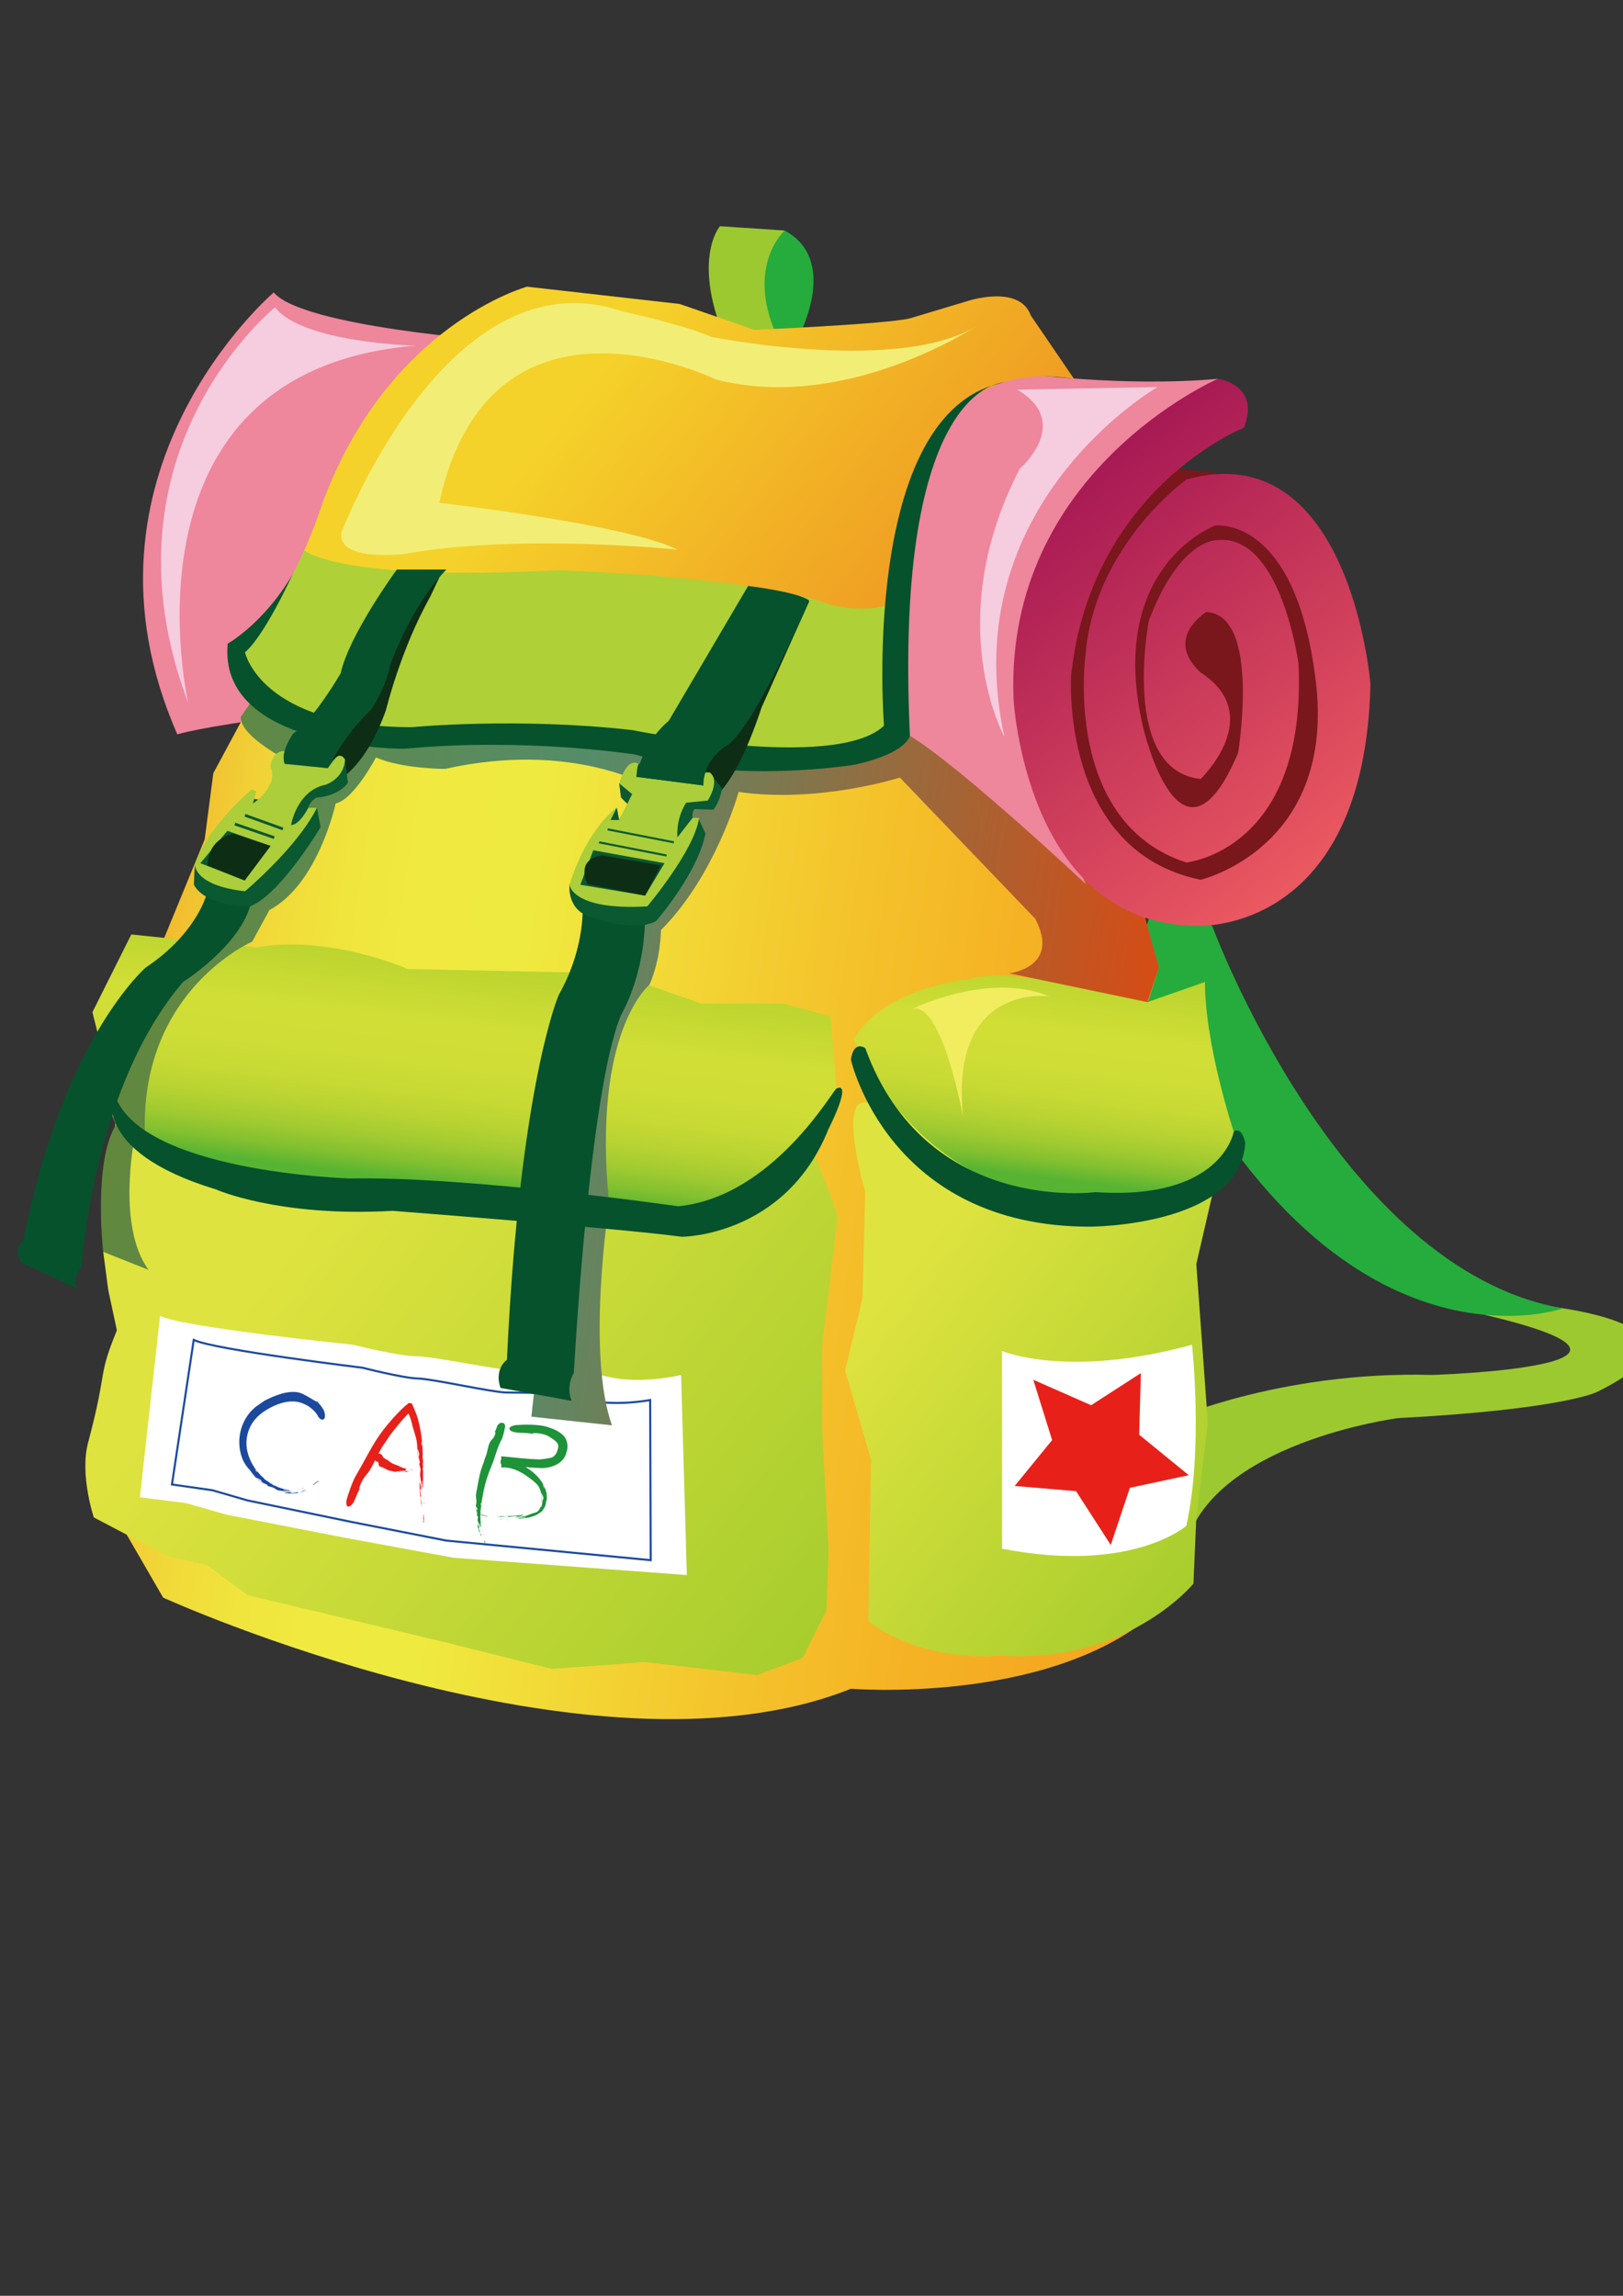 <?xml version="1.0" encoding="utf-8"?>
<!-- Generator: Adobe Illustrator 14.0.0, SVG Export Plug-In . SVG Version: 6.00 Build 43363)  -->
<!DOCTYPE svg PUBLIC "-//W3C//DTD SVG 1.1//EN" "http://www.w3.org/Graphics/SVG/1.1/DTD/svg11.dtd">
<svg version="1.1" id="      _1" xmlns="http://www.w3.org/2000/svg" xmlns:xlink="http://www.w3.org/1999/xlink" x="0px" y="0px"
	 width="595.28px" height="841.89px" viewBox="0 0 595.28 841.89" enable-background="new 0 0 595.28 841.89" xml:space="preserve">
<rect x="0" y="0" width="595.28" height="841.89" fill="#333333" stroke="none"/>
<g>
	<path fill="#EE869C" d="M183.142,125.031c0,0-72.172-5.124-82.731-17.793c0,0-77.595,65.983-35.368,162.062
		c0,0,7.92-2.641,40.647-6.864L183.142,125.031z"/>
	<path fill="#9CC930" d="M566.529,478.869c0,0,69.681,6.859,19.01,31.671c0,0-12.672,6.335-72.851,9.505
		c0,0-69.151,8.974-78.129,48.038l-7.387-46.454c0,0,41.173-19.006,98.184-17.422c0,0,99.755-3.093,18.988-22.093L566.529,478.869z"
		/>
	<path fill="#25AC3C" d="M444.592,339.508c0,0,46.335,126.028,128.685,140.281c0,0-90.678,32.335-157.192-124.445l6.335-22.17
		L444.592,339.508z"/>
	<linearGradient id="SVGID_1_" gradientUnits="userSpaceOnUse" x1="16.528" y1="402.742" x2="444.125" y2="467.146">
		<stop  offset="0" style="stop-color:#F08522"/>
		<stop  offset="0.04" style="stop-color:#F1A429"/>
		<stop  offset="0.082" style="stop-color:#F1BC2F"/>
		<stop  offset="0.128" style="stop-color:#F1CF35"/>
		<stop  offset="0.177" style="stop-color:#F1DC3A"/>
		<stop  offset="0.231" style="stop-color:#F0E53D"/>
		<stop  offset="0.293" style="stop-color:#F0EA40"/>
		<stop  offset="0.382" style="stop-color:#EFEA40"/>
		<stop  offset="0.479" style="stop-color:#F2DC38"/>
		<stop  offset="0.632" style="stop-color:#F4C62D"/>
		<stop  offset="0.774" style="stop-color:#F5B525"/>
		<stop  offset="0.901" style="stop-color:#F5A921"/>
		<stop  offset="1" style="stop-color:#F5A520"/>
	</linearGradient>
	<path fill="url(#SVGID_1_)" d="M424.531,581.275l-5.806-165.225l-1.054-38.007l7.39-23.227l-2.643-7.392l-6.862-30.617
		l-81.821-62.82L93.022,256.1l-14.783,27.451l-3.165,24.283l-15.839,38.535L47.095,533.242l-2.901,25.604l15.648,27.024
		c0,0,157.23,71.424,252.249,33.417c0,0,71.268,5.802,110.328-26.927L424.531,581.275z"/>
	<linearGradient id="SVGID_2_" gradientUnits="userSpaceOnUse" x1="502.124" y1="609.003" x2="325.44" y2="471.431">
		<stop  offset="0" style="stop-color:#8FC426"/>
		<stop  offset="1" style="stop-color:#DFE33F"/>
	</linearGradient>
	<path fill="url(#SVGID_2_)" d="M445.116,436.111l-6.333,27.45l4.224,58.067l-4.224,34.835l-1.054,24.284
		c0,0-24.281,29.565-70.735,26.394c0,0-27.451,3.172-48.564-12.665l1.053-59.125l-9.503-32.729l6.335-26.396l1.056-39.059
		c0,0-10.556-35.9,1.06-32.731C330.041,407.603,445.116,436.111,445.116,436.111z"/>
	<linearGradient id="SVGID_3_" gradientUnits="userSpaceOnUse" x1="388.579" y1="660.708" x2="111.961" y2="445.325">
		<stop  offset="0" style="stop-color:#8FC426"/>
		<stop  offset="1" style="stop-color:#DFE33F"/>
	</linearGradient>
	<path fill="url(#SVGID_3_)" d="M295.992,417.107c0,0,11.086,26.129,11.086,29.297c0,3.167-5.543,45.132-5.543,48.299
		c0,3.169,0,29.3,0,29.3l2.375,44.339l-0.791,22.173l-8.712,17.425l-16.628,6.326l-41.174-4.747l-34.242,2.483l-38.004-9.502
		L90.91,584.975l-15.045-11.089l-14.254-3.167l-27.184-14.255c0,0-5.279-15.572-2.112-27.445
		c7.372-27.646,3.253-23.321,10.556-41.176l-3.167-14.779l-1.845-13.991l4.749-49.885"/>
	<linearGradient id="SVGID_4_" gradientUnits="userSpaceOnUse" x1="378.7" y1="431.426" x2="396.363" y2="290.126">
		<stop  offset="0" style="stop-color:#56B432"/>
		<stop  offset="0.045" style="stop-color:#82C030"/>
		<stop  offset="0.096" style="stop-color:#A2CB31"/>
		<stop  offset="0.151" style="stop-color:#B8D332"/>
		<stop  offset="0.212" style="stop-color:#C7D934"/>
		<stop  offset="0.281" style="stop-color:#CFDD36"/>
		<stop  offset="0.382" style="stop-color:#D1DE36"/>
		<stop  offset="0.487" style="stop-color:#C2D731"/>
		<stop  offset="0.685" style="stop-color:#A9CD2A"/>
		<stop  offset="0.862" style="stop-color:#97C727"/>
		<stop  offset="1" style="stop-color:#91C426"/>
	</linearGradient>
	<path fill="url(#SVGID_4_)" d="M441.953,360.095l-21.115,7.39c0,0-48.566-13.724-65.458-8.446c0,0-31.674,3.167-42.233,22.171
		c0,0,24.288,58.071,80.24,57.01c0,0,58.067,5.278,59.122-23.227C452.509,414.993,441.953,383.321,441.953,360.095z"/>
	<path fill="#06522C" d="M317.37,384.376c0,0-4.224-3.167-5.279,4.227c0,0,13.728,61.23,87.632,61.23c0,0,54.901,0,57.01-30.617
		c0,0-1.055-6.335-4.224-4.224c0,0-4.224,25.341-50.678,22.169C401.831,437.162,339.543,445.609,317.37,384.376z"/>
	<path fill="#F1ED5F" d="M333.211,370.653c0,0,28.505-14.782,51.731-5.281c0,0-36.952-5.278-31.674,44.342
		C353.269,409.715,344.821,363.261,333.211,370.653z"/>
	<path fill="#FFFFFF" d="M367.518,495.443c0,0,24.288,10.218,69.685-2.322c0,0,4.224,38.556-2.112,66.427
		c0,0-20.063,17.65-67.572,8.358V495.443z"/>
	<linearGradient id="SVGID_5_" gradientUnits="userSpaceOnUse" x1="164.187" y1="434.517" x2="183.191" y2="282.487">
		<stop  offset="0" style="stop-color:#56B432"/>
		<stop  offset="0.045" style="stop-color:#82C030"/>
		<stop  offset="0.096" style="stop-color:#A2CB31"/>
		<stop  offset="0.151" style="stop-color:#B8D332"/>
		<stop  offset="0.212" style="stop-color:#C7D934"/>
		<stop  offset="0.281" style="stop-color:#CFDD36"/>
		<stop  offset="0.382" style="stop-color:#D1DE36"/>
		<stop  offset="0.487" style="stop-color:#C2D731"/>
		<stop  offset="0.685" style="stop-color:#A9CD2A"/>
		<stop  offset="0.862" style="stop-color:#97C727"/>
		<stop  offset="1" style="stop-color:#91C426"/>
	</linearGradient>
	<path fill="url(#SVGID_5_)" d="M299.953,420.271l6.858-21.112l-2.108-26.393l-17.421-4.752h-30.089l-31.674-11.085l-76.012-1.584
		c0,0-28.506-12.668-55.428-7.919l-45.927-4.749l-14.252,28.505l7.917,31.671c0,0-4.75,22.172,72.852,31.674
		c0,0,83.931,6.333,112.437,11.083C227.104,445.609,271.447,453.529,299.953,420.271z"/>
	<path fill="#9CC930" d="M287.811,84.54l-23.755-1.583c0,0-11.086,12.669,3.167,44.342l25.339-3.168L287.811,84.54z"/>
	<path fill="#25AC3C" d="M292.562,124.131c0,0,15.835-28.505-4.751-39.591c0,0-14.252,12.669-3.167,38.007L292.562,124.131z"/>
	<path fill="#FFFFFF" d="M58.708,482.565c8.447,4.224,70.737,10.556,70.737,10.556s16.895,4.224,23.23,4.224
		c6.334,0,30.615,5.278,36.949,5.278c6.335,0,20.059-1.055,32.727,2.111c12.671,3.166,27.454-0.527,27.454-0.527l2.109,73.375
		l-85.515-6.333l-40.119-7.39l-43.289-8.447l-14.78-4.224l-16.892-2.111L58.708,482.565z"/>
	<path fill="#FFFFFF" stroke="#1B499E" stroke-width="0.75" d="M71.057,491.359c7.326,3.59,61.912,10.2,61.912,10.2
		s14.749,3.794,20.313,3.952c5.564,0.155,26.779,4.977,32.343,5.138c5.57,0.152,17.652-0.354,28.712,2.496
		c11.06,2.843,24.126,0.256,24.126,0.256l0.203,58.729l-74.99-7.183l-35.083-6.902l-37.839-7.828l-12.896-3.739l-14.791-2.105
		L71.057,491.359z"/>
	<linearGradient id="SVGID_6_" gradientUnits="userSpaceOnUse" x1="12.2" y1="354.149" x2="418.233" y2="415.305">
		<stop  offset="0" style="stop-color:#658733"/>
		<stop  offset="0.466" style="stop-color:#558C69"/>
		<stop  offset="1" style="stop-color:#D74B14"/>
	</linearGradient>
	<path fill="url(#SVGID_6_)" d="M330.041,285.134c0,0-29.563,9.505-59.125,5.281c0,0-8.447,30.617-28.506,50.676
		c0,0,0.003,10.557-4.221,20.059c0,0-21.117,16.893-14.783,80.235c0,0-8.446,54.901,1.056,81.295l-29.559-3.17l13.724-124.576
		l20.059-50.675l10.559-41.177l-0.265-14.251c0,0-28.506-17.423-75.75-6.866c0,0-15.839,0.003-25.339-4.221
		c0,0-7.918,15.304-14.78,16.89c0,0-6.333,29.564-24.283,39.065l-6.335,11.612c0,0-40.437,17.428-39.381,69.161l-3.908,3.688
		c0,0-6.333,31.671,5.283,47.508l-16.628-6.598c0,0-3.771-32.877,4.673-46.606l-4.937-11.199l21.112-45.396l26.395-24.282
		l9.503-28.506l16.895-21.117c0,0-23.23-10.558-23.23-19.002l4.752-6.864c0,0,25.866,20.589,61.763,14.254
		c0,0,52.79-9.499,96.073,10.559c0,0,65.457,2.112,78.13-16.893l7.917,5.516l82.876,66.275l5.281,19.005l-4.224,12.668
		l-50.678-10.556c0,0,19.003-2.112,9.505-20.061L330.041,285.134z"/>
	<g>
		<g>
			<g>
				<g>
					<g>
						<g>
							<path fill="#E7211A" d="M155.544,551.479l0.013-0.887l-0.118,0.446C155.402,551.231,155.477,551.333,155.544,551.479z"/>
							<polygon fill="#E7211A" points="155.571,549.771 155.574,549.614 155.543,549.481 							"/>
							<path fill="#E7211A" d="M155.479,548.229l0.017,0.787C155.52,548.793,155.52,548.533,155.479,548.229z"/>
							<path fill="#E7211A" d="M155.402,549.458c0.049-0.096,0.101-0.14,0.14,0.018l0.001,0.006l-0.048-0.465L155.402,549.458z"/>
							<path fill="#E7211A" d="M155.402,549.458c-0.048,0.094-0.092,0.238-0.12,0.289L155.402,549.458z"/>
							<path fill="#E7211A" d="M154.213,549.07c-0.039-0.153,0.298-0.117,0.222-0.426c-0.1-0.728-0.248-1.345-0.249-2.02
								c-0.076-0.309,0.298-0.795,0.223-1.101c-0.095-0.725-0.545-2.573-0.525-1.482c0.049,1.639,0.138,2.703,0.202,4.176
								l0.434,3.576l-0.028,0.989l0.147-1.336C154.729,550.818,154.294,550.059,154.213,549.07z"/>
							<path fill="#E7211A" d="M155.52,558.001c-0.043-0.152-0.13-0.455-0.13-0.455c0.215-0.7,0.094-1.416-0.028-2.135l-0.155,0.327
								c0.035,0.414,0.13,0.457,0.189,0.087c-0.172,0.849-0.173,1.647-0.108,2.458C155.377,558.228,155.482,558.232,155.52,558.001z
								"/>
							<polygon fill="#E7211A" points="155.333,558.761 155.288,558.283 155.259,558.304 155.326,558.776 							"/>
							<path fill="#E7211A" d="M155.171,544.951c0.002-2.054-0.01-3.989-0.022-5.879c-0.068-0.144-0.146-0.245-0.11-0.439
								l0.111-0.448l0.002-0.824l-0.032-0.292l-0.002-0.006c-0.042-0.153-0.092-0.107-0.14-0.011l-0.116,0.293
								c0.027-0.054,0.069-0.197,0.116-0.293l0.086-0.447l-0.05-0.786c0.061,0.303,0.076,0.563,0.05,0.786l0.055,0.464l0.033,0.136
								l-0.032-1.889l-0.053-0.391c-0.074-0.451-0.148-0.901-0.003-1.192l-0.012-0.338l-0.026,0.066l0.023-0.126l-0.048-1.429
								l-0.25-0.927c0,0,0.097-0.225,0.146-0.337c-0.086-0.121-0.169-0.3-0.228-0.51l-0.207,0.729
								c-0.147,0.334,0.381,0.682,0.09,1.087c0.291-0.405-0.237-0.753-0.09-1.087l0.207-0.729c-0.122-0.441-0.142-1.024-0.044-1.51
								c0.221,0.561,0.153,1.068,0.044,1.51c0.058,0.21,0.141,0.389,0.228,0.51c-0.049,0.112-0.146,0.337-0.146,0.337l0.25,0.927
								c-0.009-0.935-0.071-1.878-0.199-2.835c-0.205-3.111-0.808-6.052-1.597-8.998c-0.398-1.466-1.11-2.853-1.663-4.315
								l-0.446-1.094c-2.287-0.438-1.153,0.32-1.901,0.424c-0.616,0.51-1.229,1.037-1.801,1.617
								c-2.563,2.441-4.753,5.038-6.81,7.654c-4.05,5.287-6.514,10.802-9.96,16.592c-1.327,2.233-2.878,6.796-3.554,9.218
								c-0.416,3.39,1.472,2.082,1.588,1.974c1.739-1.569,1.53-3.264,3.66-6.792c-1.384,2.43-0.023-2.218,1.838-4.247
								c2.67-2.892,4.189-8.085,6.928-11.841c0.66-0.944,1.3-1.977,2.081-3.105c2.194-2.789,4.281-5.464,6.638-7.864
								c0.58-0.612,1.216-1.139,1.826-1.723l0.058-0.053l0.029-0.027l0.015-0.014l0.003-0.003c-1.359-0.272,3.049,0.605-3.047-0.611
								l0.004,0.009l0.063,0.144l0.127,0.286l0.256,0.576l0.515,1.159c0.78,1.51,1.315,3.184,1.667,4.991
								c0.551,1.843,1.083,3.505,1.461,5.142c0.212,1.203,0.281,2.501,0.304,3.504c0.103,1.564,0.307,2.905,0.538,4.194
								c-0.155-1.445-0.313-2.493-0.466-4.099c-0.089-1.073,0.477,0.71,0.618,1.421c0.095,0.301-0.247,0.806-0.152,1.104
								c0.043,0.665,0.233,1.268,0.374,1.979c0.087,0.303-0.254,0.28-0.212,0.432c0.095,0.976,0.541,1.721,0.46,2.35l-0.128,1.328
								l-0.005,0.806l0.094,0.533c0.101-0.143,0.225-0.195,0.351-0.245l-0.098,0.888l0.098-0.888
								c-0.126,0.05-0.25,0.103-0.351,0.245c0.215,1.29,0.378,2.789,0.526,4.179l0.03-0.021c-0.034-0.812-0.002-1.606,0.202-2.448
								c-0.074,0.365-0.167,0.318-0.187-0.098l0.167-0.32c0.095,0.726,0.189,1.448-0.054,2.135c0,0,0.075,0.311,0.113,0.465
								c-0.047,0.229-0.152,0.218-0.242,0.267l0.026,0.481C154.955,546.02,155.171,544.951,155.171,544.951z"/>
							<path fill="#E7211A" d="M155.074,536.586l0.034,0.393l-0.025-1.582C154.932,535.682,155.025,536.131,155.074,536.586z"/>
						</g>
					</g>
				</g>
			</g>
		</g>
		<g>
			<g>
				<g>
					<g>
						<g>
							<path fill="#E7211A" d="M150.134,538.455l-0.137-0.045l0.046,0.132C150.066,538.586,150.098,538.516,150.134,538.455z"/>
							<polygon fill="#E7211A" points="149.87,538.365 149.846,538.356 149.818,538.382 							"/>
							<path fill="#E7211A" d="M149.607,538.399l0.128,0.012L149.607,538.399z"/>
							<polygon fill="#E7211A" points="149.786,538.52 149.817,538.383 149.818,538.382 149.735,538.411 							"/>
							<path fill="#E7211A" d="M149.786,538.52l0.021,0.128L149.786,538.52z"/>
							<path fill="#E7211A" d="M149.483,539.669c-0.032,0.032,0.042-0.296-0.022-0.232c-0.135,0.068-0.265,0.196-0.374,0.175
								c-0.065,0.063-0.066-0.317-0.131-0.254c-0.135,0.069-0.526,0.449-0.347,0.466l0.712-0.062l0.656-0.292l0.151,0.064
								l-0.183-0.193C149.865,539.229,149.656,539.627,149.483,539.669z"/>
							<path fill="#E7211A" d="M151.133,538.866l-0.096,0.097c-0.063-0.26-0.196-0.19-0.33-0.122l0.018,0.175
								c0.07-0.005,0.096-0.096,0.052-0.18c0.094,0.228,0.215,0.284,0.351,0.277L151.133,538.866z"/>
							<polygon fill="#E7211A" points="151.21,539.102 151.129,539.113 151.126,539.143 151.211,539.11 							"/>
							<path fill="#E7211A" d="M149.022,538.594l-0.928-0.227c-0.037,0.06-0.07,0.13-0.092,0.085l-0.045-0.131l-0.127-0.044
								l-0.052,0.016l-0.001,0.002l-0.033,0.136l0.02,0.128l-0.02-0.128l-0.05-0.107l-0.127-0.018l0.127,0.018l0.084-0.03
								l0.028-0.025l-0.287-0.116l-0.068,0.012c-0.081,0.025-0.162,0.051-0.17-0.119l-0.05-0.023l0.003,0.031l-0.012-0.035
								l-0.213-0.1l-0.192,0.147c0,0-0.007-0.117-0.011-0.176l-0.122,0.142l0.045,0.301c0.012,0.177,0.191-0.299,0.177,0.024
								c0.014-0.323-0.166,0.152-0.177-0.024l-0.045-0.301c-0.085,0.041-0.163-0.041-0.196-0.219
								c0.125-0.114,0.168,0.038,0.196,0.219l0.122-0.142c0.004,0.059,0.011,0.176,0.011,0.176l0.192-0.147l-0.422-0.197
								c-0.902-0.476-1.828-0.594-2.735-1.098c-0.486-0.281-0.933-0.598-1.342-0.955c-0.825-0.656-1.839-0.676-2.291-1.922
								c-0.183-0.438-0.859-0.62-1.197-0.761c-0.729,0.24-1.315,1.554-1.331,1.639c-0.379,1.189,0.218,0.74,0.461,1.695
								c-0.205-0.579,0.689-0.524,0.686,0.433c0.004,1.444,1.302,1.057,1.934,1.575c0.16,0.146,0.385,0.167,0.605,0.274
								c1.045,0.845,2.332,0.772,3.548,1.136c0.333,0.082,0.704-0.145,1.022-0.239c0.216-0.005,0.394,0.211,0.559,0.252
								c0.26,0.063,0.51,0.006,0.755-0.084l-0.723,0.024c-0.182-0.025,0.223-0.388,0.36-0.45c0.066-0.061,0.061,0.322,0.128,0.262
								c0.109,0.027,0.242-0.095,0.378-0.157c0.066-0.062-0.013,0.265,0.021,0.233c0.175-0.042,0.389-0.438,0.47-0.327l0.181,0.193
								l0.125,0.047l0.104-0.065l0.036-0.355l0.119,0.139l-0.119-0.139l-0.036,0.355l0.778-0.371l0.003-0.03
								c-0.137,0.008-0.258-0.049-0.349-0.276c0.042,0.085,0.016,0.175-0.055,0.181l-0.016-0.175
								c0.136-0.069,0.271-0.139,0.33,0.121l0.098-0.096l-0.007,0.245l0.082-0.01C149.148,538.839,149.022,538.594,149.022,538.594z
								"/>
							<path fill="#E7211A" d="M147.693,538.313l0.068-0.014l-0.24-0.104C147.53,538.365,147.611,538.342,147.693,538.313z"/>
						</g>
					</g>
				</g>
			</g>
		</g>
	</g>
	<g>
		<g>
			<g>
				<g>
					<g>
						<g>
							<path fill="#1E933A" d="M177.407,562.787l-0.075-0.45l-0.071,0.25C177.244,562.692,177.327,562.728,177.407,562.787z"/>
							<polygon fill="#1E933A" points="177.266,561.92 177.253,561.84 177.21,561.778 							"/>
							<path fill="#1E933A" d="M177.024,561.159l0.094,0.395C177.12,561.437,177.095,561.306,177.024,561.159z"/>
							<path fill="#1E933A" d="M177.07,561.795c0.039-0.059,0.086-0.09,0.139-0.019l0.001,0.002l-0.092-0.225L177.07,561.795z"/>
							<path fill="#1E933A" d="M177.07,561.795l-0.089,0.17L177.07,561.795z"/>
							<path fill="#1E933A" d="M175.864,561.824c-0.053-0.073,0.281-0.117,0.175-0.263c-0.166-0.358-0.39-0.653-0.448-1.008
								c-0.095-0.152,0.243-0.465,0.149-0.613c-0.14-0.362-0.708-1.294-0.617-0.716c0.161,0.866,0.291,1.425,0.53,2.179l0.786,1.77
								l0.078,0.516l0.003-0.721C176.545,562.626,176.044,562.324,175.864,561.824z"/>
							<path fill="#1E933A" d="M178.095,566.086c-0.058-0.065-0.174-0.195-0.174-0.196c0.133-0.414-0.06-0.743-0.254-1.077
								l-0.115,0.206c0.078,0.202,0.174,0.198,0.192-0.005c-0.076,0.476,0.009,0.885,0.158,1.28
								C177.982,566.241,178.083,566.214,178.095,566.086z"/>
							<polygon fill="#1E933A" points="177.997,566.524 177.902,566.294 177.877,566.313 177.992,566.535 							"/>
							<path fill="#1E933A" d="M176.458,559.538c-0.141-1.055-0.269-2.051-0.246-3.031c-0.068-0.071-0.146-0.121-0.111-0.224
								l0.11-0.235l0-0.426l-0.033-0.15l-0.001-0.003c-0.042-0.08-0.093-0.056-0.14-0.006l-0.115,0.154l0.115-0.154l0.085-0.231
								l-0.031-0.407l0.031,0.407l0.056,0.24l0.034,0.069l0.024-0.974l-0.021-0.203c-0.038-0.234-0.075-0.471,0.092-0.612
								l0.016-0.173l-0.031,0.032l0.034-0.063l0.066-0.732l-0.175-0.497c0,0,0.115-0.104,0.172-0.155l-0.145-0.283l-0.305,0.348
								c-0.173,0.158,0.325,0.389,0.002,0.57c0.323-0.182-0.176-0.412-0.002-0.57l0.305-0.348c-0.037-0.237,0.052-0.534,0.239-0.759
								c0.112,0.31-0.049,0.549-0.239,0.759l0.145,0.283c-0.058,0.051-0.172,0.155-0.172,0.155l0.175,0.497l0.18-1.447
								c0.468-3.144,1.008-6.022,1.987-9.185c0.541-1.708,1.151-3.323,1.824-4.891c1.337-3.126,1.828-6.203,3.566-9.316
								c0.636-1.21,1.098-3.66,1.333-4.936c-0.154-1.807-1.768-1.23-1.864-1.175c-1.449,0.744-0.92,1.693-2.159,3.558
								c0.758-1.291,0.505,1.232-0.67,2.317c-1.761,1.538-1.569,4.494-2.599,6.75c-0.257,0.561-0.388,1.198-0.62,1.899
								c-1.494,3.535-1.955,7.147-2.712,11.192c-0.186,1.079,0.002,2.077,0.101,3.009c-0.001,0.672-0.262,1.369-0.259,1.921
								c-0.024,0.861,0.071,1.607,0.198,2.313c-0.038-0.789-0.111-1.367-0.133-2.254c-0.002-0.589,0.417,0.433,0.5,0.816
								c0.07,0.166-0.311,0.417-0.24,0.584c-0.003,0.362,0.114,0.693,0.23,1.077c0.083,0.163-0.255,0.149-0.214,0.231
								c0.098,0.528,0.546,0.914,0.469,1.251l-0.123,0.716l-0.002,0.433l0.117,0.276l0.338-0.158l-0.054,0.476l0.054-0.476
								l-0.338,0.158c0.279,0.667,0.55,1.43,0.782,2.133l0.029-0.015c-0.085-0.418-0.105-0.838,0.045-1.297
								c-0.051,0.197-0.146,0.185-0.192-0.029l0.146-0.185c0.14,0.366,0.279,0.725,0.082,1.112c0,0,0.094,0.15,0.142,0.225
								c-0.032,0.126-0.137,0.135-0.223,0.174l0.057,0.246C176.311,560.117,176.458,559.537,176.458,559.538z"/>
							<path fill="#1E933A" d="M176.13,555.222l0.035,0.203l0.026-0.817C176.018,554.751,176.073,554.986,176.13,555.222z"/>
						</g>
					</g>
				</g>
			</g>
		</g>
		<g>
			<g>
				<g>
					<g>
						<g>
							<path fill="#1E933A" d="M183.255,557.088l1.022,0.123l-0.502-0.173C183.558,556.978,183.433,557.04,183.255,557.088z"/>
							<polygon fill="#1E933A" points="185.228,557.303 185.41,557.317 185.567,557.298 							"/>
							<path fill="#1E933A" d="M187.021,557.308l-0.914-0.021C186.365,557.331,186.667,557.347,187.021,557.308z"/>
							<path fill="#1E933A" d="M185.602,557.158c0.107,0.057,0.156,0.112-0.028,0.139l-0.007,0.001l0.541-0.012L185.602,557.158z"/>
							<path fill="#1E933A" d="M185.602,557.158c-0.104-0.055-0.268-0.11-0.324-0.142L185.602,557.158z"/>
							<path fill="#1E933A" d="M186.115,556.001c0.173-0.026,0.116,0.307,0.468,0.253c0.823-0.089,1.521-0.196,2.274-0.227
								c0.342-0.087,0.902,0.268,1.245,0.182c0.822-0.142,2.786-0.825,1.596-0.668c-1.782,0.238-2.976,0.354-4.625,0.375
								c-1.344,0.1-2.652,0.15-4.046,0.117l-1.105-0.186c0.465,0.117,0.943,0.249,1.48,0.346
								C184.104,556.366,185.006,556.021,186.115,556.001z"/>
							<path fill="#1E933A" d="M175.881,555.392c0.183,0.024,0.544,0.063,0.545,0.057c0.698,0.45,1.544,0.576,2.379,0.652
								l-0.325-0.245c-0.469-0.085-0.546-0.007-0.147,0.158c-0.902-0.414-1.775-0.673-2.668-0.951
								C175.689,555.168,175.643,555.263,175.881,555.392z"/>
							<polygon fill="#1E933A" points="175.132,554.913 175.665,555.063 175.654,555.028 175.118,554.899 							"/>
							<path fill="#1E933A" d="M190.802,556.917c2.345-0.213,4.597-0.606,6.533-1.682c0.113-0.142,0.173-0.265,0.388-0.345
								c0.19-0.027,0.33-0.129,0.478-0.224l0.731-0.644l0.174-0.306l0.002-0.007c0.071-0.176-0.001-0.16-0.102-0.099l-0.277,0.198
								c0.054-0.031,0.178-0.136,0.277-0.198l0.365-0.378c0.173-0.244,0.243-0.541,0.372-0.831c-0.081,0.349-0.18,0.639-0.372,0.831
								l-0.266,0.483l-0.066,0.153c0.488-0.594,0.801-1.261,1.033-1.967l0.132-0.442c0.093-0.525,0.082-1.058,0.305-1.369
								l0.067-0.395l-0.041,0.073l0.046-0.144l-0.068-1.695l-0.457-1.035c0,0.001,0.045-0.275,0.067-0.416
								c-0.111-0.124-0.271-0.295-0.391-0.516l0.015,0.854c-0.076,0.387,0.526,0.71,0.322,1.193
								c0.204-0.483-0.398-0.807-0.322-1.193l-0.015-0.854c-0.271-0.455-0.454-1.108-0.637-1.64c0.518,0.49,0.581,1.132,0.637,1.64
								c0.119,0.221,0.279,0.392,0.391,0.516c-0.021,0.141-0.067,0.417-0.067,0.416l0.457,1.035
								c-0.184-1.099-0.529-2.166-1.03-3.197c-1.728-3.271-4.54-5.604-7.639-7.275c-1.58-0.799-3.248-1.462-5.053-1.838
								c-0.914-0.144-1.841-0.271-2.813-0.222l-0.181,0.001l-0.09,0.001h-0.045h-0.023h-0.011h-0.006
								c0.036,2.809,0.013,0.779,0.022,1.406l0.33,0.034l0.662,0.069l1.349,0.17c3.939,0.551,7.76,1.168,11.662,1.24
								c3.442,0.355,9.045-1.086,10.089-5.658c0.775-1.917,0.506-4.933-1.41-6.529c-1.745-1.582-3.754-2.268-5.716-2.912
								c-3.072-0.968-8.706-0.848-11.547-0.614c-3.773,0.798-1.686,2.116-1.516,2.18c2.358,1.098,4.15,0.229,8.717,1.162
								c-3.158-0.536,2.508-0.82,5.042,0.829c1.896,1.142,3.494,2.23,3.475,3.569c-0.241,1.977-1.079,4.169-3.35,4.344
								c-1.108,0.205-2.362,0.472-3.883,0.486c-3.937-0.091-7.839-0.604-11.961-0.985l-1.596-0.122l-0.101-0.007l-0.051-0.003
								l-0.006-0.001c-0.016-0.888,0.102,7.732,0.055,4.083h0.009h0.019l0.151-0.004l0.301-0.009l0.605-0.029
								c0.849,0.047,1.726,0.184,2.623,0.415c1.786,0.492,3.576,1.346,5.198,2.493c1.725,1.193,3.258,2.274,4.409,3.616
								c0.763,1.032,1.182,2.324,1.34,3.252c0.256,1.454,0.347,2.76-0.088,3.996c0.534-1.349,0.437-2.411,0.177-3.914
								c-0.265-1.023,0.629,0.609,0.669,1.385c0.144,0.326-0.39,0.768-0.329,1.067c-0.021,0.661-0.213,1.252-0.342,1.999
								c-0.063,0.308-0.364,0.09-0.398,0.224c-0.308,0.736-0.704,1.559-1.325,1.803c-0.437,0.23-0.872,0.363-1.314,0.464
								l-0.812,0.27l-0.538,0.229c0.175,0.061,0.264,0.167,0.351,0.275c-0.285,0.055-0.694,0.088-0.979,0.143
								c0.284-0.055,0.693-0.088,0.979-0.143c-0.087-0.108-0.176-0.215-0.351-0.275c-1.306,0.568-2.979,0.938-4.549,1.146
								l0.024,0.029c0.922-0.068,1.818-0.121,2.796-0.059c-0.422-0.005-0.38-0.106,0.082-0.204l0.386,0.105
								c-0.795,0.255-1.625,0.411-2.424,0.241c0,0.002-0.348,0.111-0.523,0.147c-0.266-0.037-0.256-0.144-0.316-0.231l-0.547,0.045
								C189.562,556.784,190.802,556.938,190.802,556.917z"/>
							<path fill="#1E933A" d="M199.393,553.222l-0.235,0.401c0.411-0.489,0.63-1.065,0.844-1.646
								C199.707,552.217,199.666,552.758,199.393,553.222z"/>
						</g>
					</g>
				</g>
			</g>
		</g>
	</g>
	<g>
		<g>
			<g>
				<g>
					<g>
						<path fill="#1B499E" d="M111.408,545.679l-0.753,0.177l0.405,0.02C111.233,545.87,111.301,545.775,111.408,545.679z"/>
						<polygon fill="#1B499E" points="109.958,546.018 109.823,546.032 109.71,546.068 						"/>
						<path fill="#1B499E" d="M108.621,546.188l0.689-0.052L108.621,546.188z"/>
						<path fill="#1B499E" d="M109.709,546.209c-0.091-0.044-0.135-0.095-0.004-0.139l0.005-0.002l-0.4,0.067L109.709,546.209z"/>
						<path fill="#1B499E" d="M109.709,546.209c0.088,0.041,0.225,0.089,0.272,0.1L109.709,546.209z"/>
						<path fill="#1B499E" d="M109.495,547.408c-0.143,0.046-0.142-0.29-0.425-0.199c-0.673,0.118-1.27,0.351-1.915,0.315
							c-0.302,0.041-0.731-0.387-1.021-0.347c-0.684,0.062-2.526,0.154-1.494,0.343c1.596,0.127,2.621,0.285,4.047,0.058
							c1.16-0.12,2.199-0.555,3.276-0.983c0.303-0.109,0.62-0.116,0.901-0.234c-0.38,0.113-0.807,0.122-1.248,0.199
							C111.026,546.564,110.448,547.325,109.495,547.408z"/>
						<path fill="#1B499E" d="M116.491,543.126c-0.083,0.112-0.251,0.341-0.251,0.341c-0.643,0.18-1.054,0.684-1.547,1.109
							l0.333-0.009c0.285-0.248,0.263-0.351-0.035-0.208c0.702-0.294,1.298-0.722,1.851-1.2
							C116.745,543.119,116.682,543.035,116.491,543.126z"/>
						<polygon fill="#1B499E" points="117.163,542.871 116.841,543.159 116.875,543.17 117.179,542.869 						"/>
						<path fill="#1B499E" d="M105.71,546.358c-1.823-0.239-3.496-0.827-4.996-1.604c-0.146,0.005-0.265,0.033-0.406-0.074
							L100,544.408l-0.623-0.396l-0.235-0.118l-0.005-0.001c-0.137-0.042-0.131,0.023-0.084,0.111l0.159,0.246l-0.159-0.246
							l-0.288-0.295l-0.604-0.369c0.254,0.114,0.45,0.239,0.604,0.369l0.377,0.185l0.119,0.04l-1.397-0.946l-0.307-0.174
							c-0.337-0.225-0.679-0.453-0.768-0.741l-0.223-0.2l0.024,0.06l-0.064-0.095l-0.938-0.853l-0.703-0.488
							c0,0-0.049-0.219-0.072-0.327c-0.139-0.027-0.292-0.112-0.443-0.236l0.224,0.661c0.078,0.335,0.675,0.24,0.685,0.719
							c-0.009-0.479-0.606-0.384-0.685-0.719l-0.224-0.661c-0.305-0.27-0.66-0.663-0.749-1.118c0.397,0.342,0.627,0.711,0.749,1.118
							c0.151,0.124,0.304,0.209,0.443,0.236c0.022,0.108,0.071,0.327,0.072,0.327l0.703,0.488l-1.63-1.912
							c-3.222-4.373-4.714-9.721-2.559-14.981c1.063-2.762,3.118-4.931,5.416-6.486c4.464-2.942,10.097-4.997,14.831-2.706
							c1.805,0.697,4.356,2.86,5.1,4.655c1.543,2.081,2.402,0.482,2.388,0.251c0.285-2.102-0.556-3.511-3.378-6.5
							c1.889,2.02-1.833-0.773-4.296-1.916c-3.669-2.17-9.371-0.278-13.352,1.729c-1.086,0.432-2.055,1.213-3.207,1.992
							c-6.118,3.959-8.811,12.382-6.064,19.663c0.738,1.915,1.874,3.344,3.001,4.563c0.675,1.01,1.535,1.977,2.172,2.733
							c1.134,1.047,2.209,1.867,3.36,2.417c-1.221-0.713-2.032-1.372-3.246-2.39c-0.735-0.755,0.79,0.25,1.413,0.561
							c0.271,0.13,0.388,0.715,0.663,0.847c0.478,0.438,1.071,0.628,1.703,0.911c0.286,0.093,0.077,0.358,0.222,0.406
							c0.828,0.469,1.656,0.432,2.164,0.731l1.08,0.663c0.227,0.113,0.438,0.261,0.699,0.316l0.517,0.064
							c-0.097-0.136-0.102-0.268-0.104-0.4l0.763,0.338l-0.763-0.338c0.002,0.133,0.008,0.265,0.104,0.4
							c1.233,0.205,2.625,0.366,3.93,0.302l-0.016-0.032c-0.738-0.089-1.496-0.105-2.178-0.546c0.302,0.165,0.243,0.245-0.13,0.157
							l-0.24-0.244c0.654,0.132,1.306,0.122,1.896,0.424c0,0,0.292-0.041,0.434-0.062c0.202,0.071,0.182,0.176,0.218,0.271
							l0.442,0.027C106.636,546.689,105.708,546.358,105.71,546.358z"/>
						<path fill="#1B499E" d="M98.756,543.692l0.312,0.167l-1.17-0.799C98.013,543.327,98.386,543.511,98.756,543.692z"/>
					</g>
				</g>
			</g>
		</g>
	</g>
	<path fill="#79171C" d="M458.845,174.809l-45.927-4.752l-31.675,58.596c0,0-1.578,41.173,1.588,45.925
		c3.166,4.751,34.841,47.51,34.841,47.51s22.169,6.335,28.502,6.335c6.335,0,39.594-30.09,39.594-30.09l11.084-41.176
		l-17.419-53.844L458.845,174.809z"/>
	<path fill="#EE869C" d="M373.856,136.8c0,0,38.007,5.28,72.851,2.112c0,0-109.547,58.749-48.311,185.44
		c0,0-45.655-42.912-64.661-54.526C333.735,269.826,313.959,139.128,373.856,136.8z"/>
	<linearGradient id="SVGID_7_" gradientUnits="userSpaceOnUse" x1="385.602" y1="181.845" x2="489.162" y2="311.765">
		<stop  offset="0" style="stop-color:#A71954"/>
		<stop  offset="1" style="stop-color:#EA5860"/>
	</linearGradient>
	<path fill="url(#SVGID_7_)" d="M440.368,246.599c-0.43-0.279-0.729-0.689-1.061-1.03c-11.809-12.148,3.176-21.14,3.176-21.14
		c20.058,1.055,11.61,51.732,11.61,51.732c-21.118,49.622-34.844-9.502-34.844-9.502c-13.723-59.122,26.399-73.905,26.399-73.905
		s29.56-4.22,36.949,57.013c0.088,0.731,0.171,1.458,0.241,2.178c5.966,59.332-42.472,70.669-42.472,70.669
		c-0.847-0.172-1.676-0.361-2.492-0.562c-49.103-12.086-45.017-74.397-45.017-74.397c7.394-68.624,63.346-90.794,63.346-90.794
		c6.336-15.837-9.498-17.949-9.498-17.949s-78.135,33.785-74.966,117.188c0,0,4.224,83.408,67.572,83.408
		c0,0,61.234,3.168,63.343-88.686c0,0-7.387-91.849-67.566-74.958c0,0-33.782,24.281-36.952,64.4c0,0-8.447,61.233,36.952,76.015
		c0,0,44.343-4.222,41.177-72.847c0,0-6.333-47.508-29.56-45.396c0,0-13.726-1.057-25.342,29.56c0,0-10.557,54.901,19.003,58.069
		C440.368,285.664,464.652,262.436,440.368,246.599z"/>
	<polygon fill="#E7211A" points="436.017,540.971 414.411,545.6 407.398,566.557 394.673,546.818 372.15,544.92 385.891,528.099 
		378.982,505.969 400.198,515.306 418.448,503.527 417.824,526.121 	"/>
	<path fill="#06522C" d="M306.812,399.159c-1.324,0.582-23.369,39.823-58.107,43.199c0,0-76.234-10.997-120.576-10.208
		c0,0-78.392-2.377-86.312-31.671c0,0-9.5,21.38,37.217,35.633c0,0,22.963,10.293,64.927,7.916c0,0,82.352,6.333,106.104,9.502
		c0,0,38.01,0,53.845-39.591C303.91,413.938,312.869,396.489,306.812,399.159z"/>
	<linearGradient id="SVGID_8_" gradientUnits="userSpaceOnUse" x1="398.693" y1="310.8" x2="200.602" y2="156.56">
		<stop  offset="0" style="stop-color:#EC741D"/>
		<stop  offset="1" style="stop-color:#F5D22A"/>
	</linearGradient>
	<path fill="url(#SVGID_8_)" d="M393.914,138.912c-85.789-13.631-60.179,130.914-60.179,130.914
		c-20.059,13.727-85.516,7.391-85.516,7.391c-23.227-10.556-67.566-7.391-67.566-7.391c-98.188,6.335-95.02-31.671-95.02-31.671
		c19-10.559,32.724-53.844,32.724-53.844c24.286-65.459,74.96-79.181,74.96-79.181l55.958,6.332l27.451,9.502
		c0,0,48.563-2.112,57.009-4.222l21.118-6.335c0,0,19-6.335,23.224,5.279L393.914,138.912L393.914,138.912z"/>
	<path fill="#AFD037" d="M330.242,218.59c-0.73,27.4,3.493,51.235,3.493,51.235c-20.059,13.727-85.516,7.391-85.516,7.391
		c-23.227-10.556-67.566-7.391-67.566-7.391c-98.188,6.335-95.02-31.671-95.02-31.671c10.963-6.092,20.166-23.075,25.994-36.356
		c0,0,12.54,11.548,92.777,7.324c0,0,71.792,2.112,100.298,12.668c0,0,11.611,3.167,21.115,0L330.242,218.59z"/>
	<path fill="#06522C" d="M368.146,140.287c0,0-40.493,0-34.41,129.539c0,0-1.055,6.332-20.059,10.556c0,0-43.813,7.395-80.767-3.692
		c0,0-40.118-6.335-84.459-2.112c0,0-68.625,0.527-64.929-38.535c0,0,13.195-7.39,23.754-25.337c0,0-10.034,22.171-17.422,28.505
		c0,0,5.807,27.449,61.233,27.449c0,0,38.536-3.695,80.766,1.056c0,0,74.432,15.31,92.379-1.583
		C324.233,266.132,315.031,150.767,368.146,140.287z"/>
	<path fill="#0D2D15" d="M259.568,293.583c0,0,8.711-0.792,19.795-34.231l17.422-38.797l-16.629,0.972l-41.967,59.387l0.791,7.919
		L259.568,293.583z"/>
	<path fill="#0D2D15" d="M123.374,286.455c0,0,10.294-3.958,18.214-26.131c0,0,5.246-21.962,16.333-41.756l3.46-7.336l-19,8.712
		l-25.34,47.508l-9.502,15.045L123.374,286.455z"/>
	<path fill="#06522C" d="M213.645,330.797c0,0,1.582,15.836-8.711,34.048c0,0-14.254,32.467-19.003,133.816
		c0,0-4.752,3.172-2.375,10.297l26.128,4.751c0,0-2.374-4.751,0.794-10.294c0,0,5.542-103.729,17.42-131.445
		c0,0,8.708-14.25,8.708-36.422C236.605,335.548,218.394,337.131,213.645,330.797z"/>
	<path fill="#06522C" d="M75.865,327.628c0,0-3.431,14.521-22.435,27.188c0,0-30.618,26.393-44.869,100.298
		c0,0-3.96,1.581-0.794,7.917l20.588,9.502c0,0-2.372-3.166,1.584-7.917c0,0,3.959-65.72,37.215-104.521
		c0,0,20.059-12.67,24.548-27.714v-3.168C91.703,329.212,82.201,331.589,75.865,327.628z"/>
	<path fill="#0A5930" d="M227.104,287.247l0.666,5.214l2.452,2.452l-3.118,5.794l-0.875-4.571l-3.591,4.129l-8.692,14.941
		l-5.056,9.255c0,0-1.187,9.251,7.951,11.927c0,0,16.277,5.799,23.857,1.337c0,0,15.164-17.393,18.066-32.11l-2.455-5.127
		l-2.286-0.575c0,0-0.392-2.103,0.724-3.218l6.912,0.222c0,0,2.453-2.896,3.122-7.803l-4.422-5.83l-26.128-3.166L227.104,287.247z"
		/>
	<path fill="#ABCE3A" d="M234.232,280.121c0,0-3.96-3.168-7.128,7.126l4.75,3.958l-4.75,9.502h-3.167l2.375-4.751
		c0,0-11.086,7.918-17.422,28.505c0,0,0.792,9.501,28.509,7.918c0,0,17.417-20.586,19-32.465h-2.375l-5.542,7.128
		c0,0-0.791-6.335,3.168-12.669l7.917-0.791c0,0,4.75-7.127,0.792-10.295l-1.584-0.014c0,0-1.583,2.781-0.791,4.765l-24.548-3.168
		C233.437,284.87,233.58,281.125,234.232,280.121z"/>
	<polygon fill="#0A5930" points="217.602,311.794 243.732,316.546 236.605,328.423 212.851,324.462 	"/>
	<path fill="#0A5930" d="M126.542,278.536l1.055,8.446c0,0-2.636,4.751-11.612,5.543c0,0-2.372,1.319-2.902,3.696h3.167l1.32,7.125
		c0,0-14.783,24.81-25.866,29.034c0,0-16.101,0.265-20.588-7.918l0.326-7.622c0.165-0.344,1.284-1.871,0.733-1.085l20.917-22.788
		l3.099,0.35c0,0,7.128-7.391,5.807-14.252L126.542,278.536z"/>
	<path fill="#ABCE3A" d="M120.208,281.704l-15.863-2.525c0,0-0.826-0.622,0-3.725c0,0-4.346-0.62-5.173,5.793
		c0,0,3.309,4.966-4.553,12l-1.862,1.451l1.239-4.553l-1.653-0.619c0,0-15.312,12.415-20.902,27.313c0,0-0.591,7.886,18.414,9.999
		c0,0,19-15.836,26.395-30.617h-3.167c0,0-3.168,6.335-6.335,6.335c0,0,2.108-12.672,12.668-14.781c0,0,6.733-2.112,7.127-9.24
		c0,0-1.582-3.167-3.96,0L120.208,281.704z"/>
	<polygon fill="#0A5930" points="73.49,316.546 83.388,304.666 99.227,310.21 89.723,322.878 	"/>
	<path fill="#0D2D15" d="M220.769,313.642l21.641,3.693l-5.805,11.088L215.49,324.2C215.49,324.2,210.739,315.224,220.769,313.642z"
		/>
	<path fill="#0D2D15" d="M99.227,310.21l-13.596-4.485c0,0-9.24,1.318-9.503,11.61l13.596,5.543L99.227,310.21z"/>
	<line fill="#0A5930" stroke="#0A5930" stroke-width="0.75" x1="219.713" y1="308.891" x2="244.467" y2="313.726"/>
	<line fill="#0A5930" stroke="#0A5930" stroke-width="0.75" x1="222.881" y1="304.142" x2="247.161" y2="308.891"/>
	<line fill="#0A5930" stroke="#0A5930" x1="86.114" y1="302.172" x2="100.574" y2="307.171"/>
	<line fill="#0A5930" stroke="#0A5930" x1="89.857" y1="298.963" x2="103.769" y2="303.982"/>
	<path fill="#06522C" d="M274.395,214.873c0,0,18.167,2.167,22.391,5.333c0,0-19.006,44.342-29.563,52.788
		c0,0-9.238,4.752-9.238,15.045l-24.548-3.168c0,0,1.584-11.877,11.878-20.585L274.395,214.873z"/>
	<path fill="#06522C" d="M163.759,208.857h-18.211c0,0-17.42,23.754-20.588,38.007c0,0-9.503,16.628-17.422,22.172
		c0,0-4.752,6.333-3.166,11.085l15.835,1.583c0,0,6.334-12.668,15.837-21.38c0,0,5.543-7.918,7.126-16.628
		C143.171,243.696,151.088,221.526,163.759,208.857z"/>
</g>
<path fill="#F6CCDF" d="M152.356,126.755c0,0-41.191-0.936-51.488-14.041c0,0-66.466,53.359-31.83,145.101
	C69.038,257.814,40.957,136.116,152.356,126.755z"/>
<path fill="#F6CCDF" d="M373.07,142.877l51.488-0.936c0,0-74.889,43.063-56.166,128.25c0,0-23.403-42.125,5.616-98.293
	C374.009,171.898,393.664,155.046,373.07,142.877z"/>
<path fill="#F2EE75" d="M125.228,195.317c0,0,39.006-102.977,102.977-81.133c0,0,21.844,4.681,32.765,9.361
	c0,0,70.212,14.042,98.296-4.681c0,0-48.367,32.765-96.735,20.283c0,0-82.693-40.566-101.417,45.247c0,0,68.651,7.801,87.374,17.163
	c0,0-58.5-6.026-99.856,1.56C148.632,203.119,123.668,206.239,125.228,195.317z"/>
</svg>
